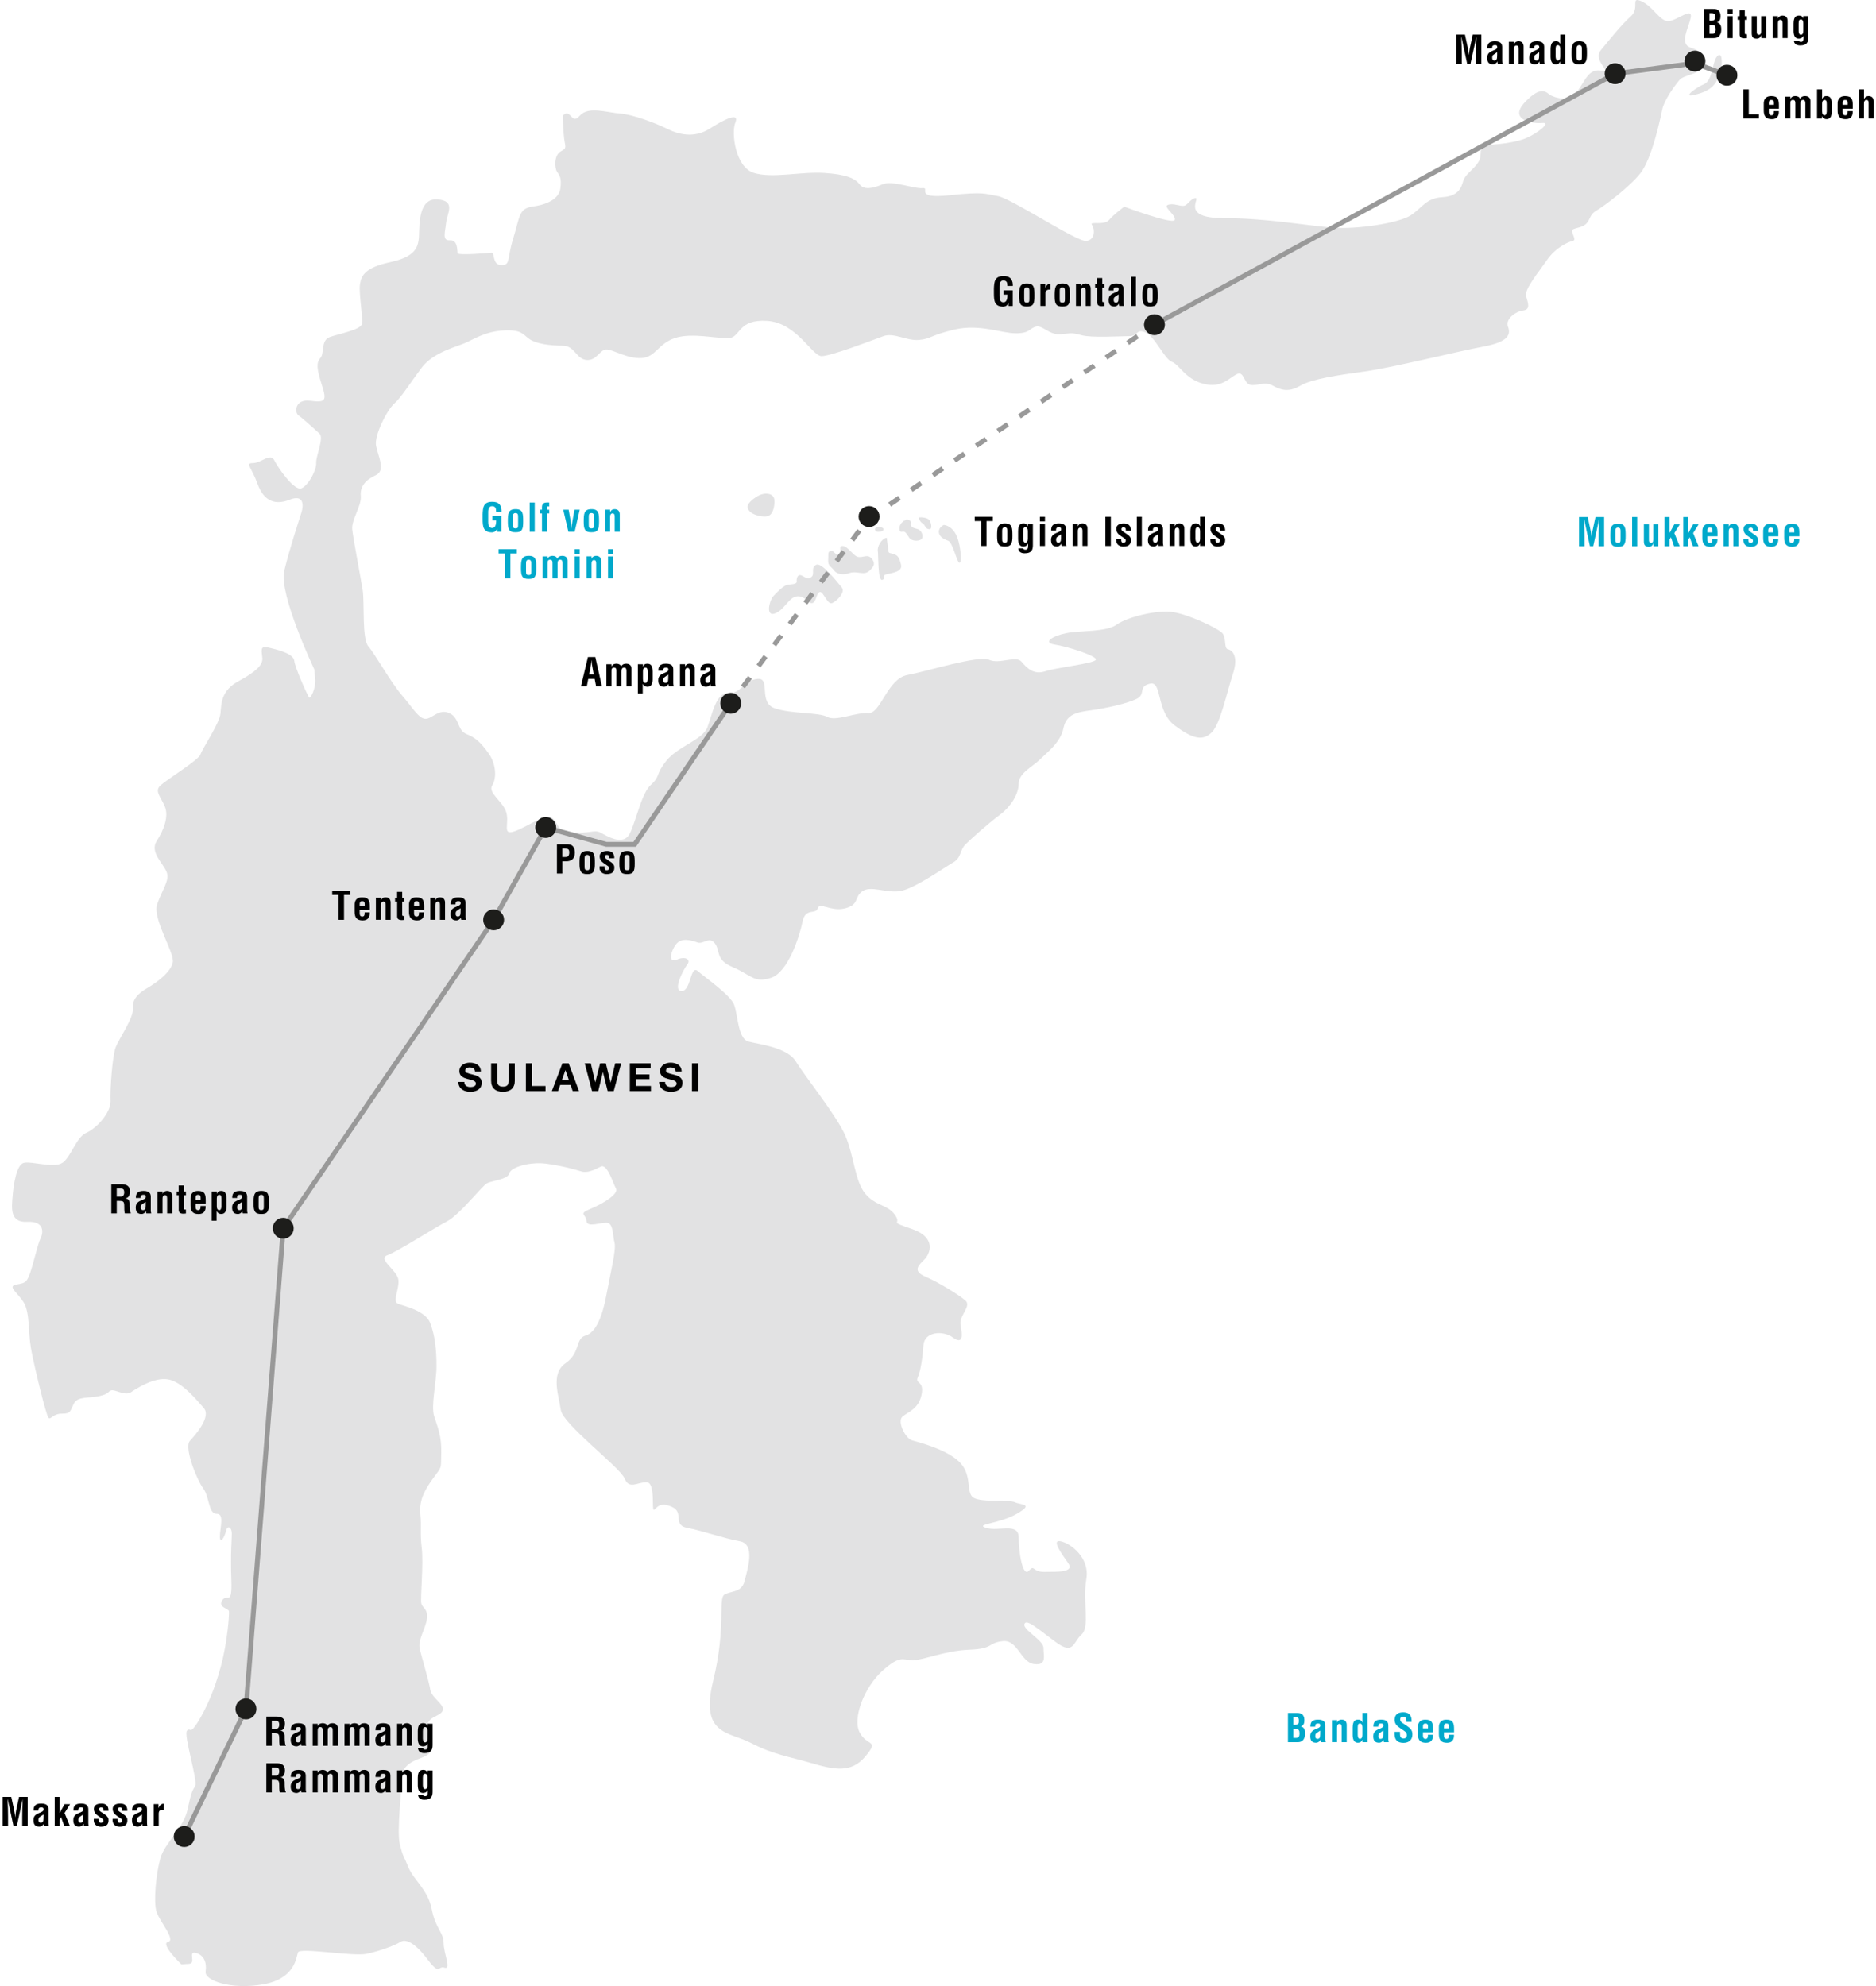 <svg xmlns="http://www.w3.org/2000/svg" version="1.1" viewBox="0 0 771.55 816.98">
  <defs>
    <style>
      .cls-1 {
        stroke-dasharray: 0 0 4.89 5.87;
      }

      .cls-1, .cls-2, .cls-3 {
        fill: none;
        stroke: #999;
        stroke-miterlimit: 10;
        stroke-width: 2px;
      }

      .cls-4 {
        fill: #e2e2e3;
      }

      .cls-4, .cls-5, .cls-6, .cls-7 {
        stroke-width: 0px;
      }

      .cls-5 {
        fill: #00a9cb;
      }

      .cls-6 {
        fill: #1d1d1b;
      }

      .cls-7 {
        fill: #000;
      }

      .cls-3 {
        stroke-dasharray: 0 0 0 0 4.89 5.87 4.89 5.87;
      }

      .cls-8 {
        display: none;
      }
    </style>
  </defs>
  <g>
    <path class="cls-4" d="M231.36,47.64c3.52-3.52,3.52,4.11,7.05,0s11.16-1.33,16.45-.96,14.68,3.9,19.38,6.24,11.16,4.11,17.62,0,12.33-6.8,10.57-2.52c-1.76,4.28,0,18.38,7.64,20.73s19.38-.59,28.78,0,12.92,2.35,14.68,4.7,5.29,1.76,9.4,0,12.92,1.92,16.45,1.55-3.92,4.52,10.96,2.95,14.49-.55,19.97.31,32.5,18.88,36.41,18.48,3.52-5.09,2.35-6.66,5.09.39,7.05-1.96,6.26-5.48,6.26-5.48c0,0,19.97,7.44,20.75,5.48.78-1.96-5.09-5.48-2.74-6.26s5.09.78,6.66.39,2.74-3.13,4.7-3.13-6.26,8.22,11.36,8.22,34.85,3.13,45.03,3.92,27.41-1.96,32.11-5.09c4.7-3.13,6.26-7.05,12.92-7.44s7.83-3.92,8.61-6.66c.78-2.74,4.31-4.7,6.26-7.83s-.39-7.05,3.13-7.05,11.75-.78,16.45-2.74c4.7-1.96,10.57-6.66,6.66-6.26s-14.1-1.17-7.05-8.61c7.05-7.44,9.01-3.52,10.57-2.74s7.44,3.2,10.96-1.73c3.52-4.93,4.7-9.24,9.79-8.45s-3.92-3.92,0-8.61c3.92-4.7,8.22-10.18,12.14-13.7s-.39-8.22,4.31-6.26c4.7,1.96,7.83,8.61,11.36,8.22s9.79-5.87,9.01-1.57c-.78,4.31-4.96,10.96.07,12.53,5.02,1.57,6.98,3.92,5.41,7.44s-8.22,3.52-10.18,5.87-6.26,8.22-7.05,12.14c-.78,3.92-4.31,20.36-9.01,26.23s-15.27,13.7-18.01,15.27c-2.74,1.57-2.35,3.13-3.92,5.09-1.57,1.96-4.7,1.96-5.87,2.74s1.96,4.32,0,4.7-7.05,2.73-10.57,7.82-9.4,12.14-8.61,14.88c.78,2.74,1.96,5.48-1.17,5.87s-7.44,3.52-6.26,6.66c1.17,3.13.39,6.26-10.18,8.22s-37.2,8.61-48.55,10.18c-11.36,1.57-21.93,3.13-26.63,5.87-4.7,2.74-7.83,1.96-11.36,0s-6.66.39-9.4-.39-2.35-5.87-5.48-4.31-6.26,5.87-13.7,3.92c-7.44-1.96-9.79-7.83-12.92-9.01-3.13-1.17-7.05-10.57-10.96-12.14s-2.74,1.57-6.66,1.57-15.27.78-19.58-.39-3.92-.78-8.61-.39-7.44-3.92-10.18-3.13-2.35,2.74-8.22,2.74-14.88-3.92-25.06-1.57c-10.18,2.35-9.79,3.92-14.88,4.31s-10.18-3.13-14.49-1.57c-4.31,1.57-21.54,8.22-25.45,8.22s-10.18-13.7-22.32-14.49-10.96,6.66-15.66,7.05-15.27-2.35-22.32,0c-7.05,2.35-7.83,7.83-13.7,8.22s-11.75-3.52-14.49-3.52-3.92,4.7-8.22,4.31-4.7-5.87-9.79-5.87-10.96-.78-13.7-2.74-3.13-3.92-10.57-3.52-12.14,3.52-15.66,5.09-13.31,3.92-18.01,10.18-8.61,12.53-11.36,14.88-8.22,12.92-7.44,17.23c.78,4.31,4.16,10.18-.08,12.14-4.23,1.96-6.58,4.7-6.19,8.61.39,3.92-3.92,9.79-3.52,13.7s3.52,19.97,4.31,25.06-.39,19.97,2.35,23.1c2.74,3.13,9.01,14.49,13.7,19.97s7.05,9.79,9.79,9.79,5.48-4.31,9.79-2.35,3.13,7.05,7.05,8.61,5.87,3.52,9.01,7.83c3.13,4.31,3.52,10.18,1.57,13.31-1.96,3.13,4.7,6.66,5.87,11.36,1.17,4.7-1.96,9.4,3.52,7.44s12.92-7.83,15.66-5.09c2.74,2.74,1.17,4.83,7.83,5.55s9.01-1.11,11.36,0c2.35,1.11,9.79,6.28,12.53.17,2.74-6.11,4.7-16.29,8.61-19.81,3.92-3.52,1.57-3.92,6.26-9.79,4.7-5.87,14.88-8.61,16.84-13.7,1.96-5.09,3.52-14.49,8.61-14.1s6.66-5.48,12.14-5.87,0,9.79,7.05,12.14c7.05,2.35,18.01,1.57,21.54,3.52s11.75-1.96,16.84-1.57,7.83-14.1,16.05-15.66,29.37-8.22,33.67-6.26,10.96-1.96,13.31.78,5.09,5.48,9.79,3.92c4.7-1.57,19.97-3.13,20.75-4.7.78-1.57-11.75-5.48-16.84-6.26s-1.17-3.52,4.7-4.7,16.45-.39,20.75-3.52,16.84-6.26,23.49-5.09,17.23,6.26,19.58,8.22.78,6.66,2.74,7.05,4.31,3.13,1.96,10.18-5.09,20.36-8.61,23.89c-3.52,3.52-7.44,3.13-15.27-2.74-7.83-5.87-5.09-18.4-10.18-17.23-5.09,1.17-1.57,4.31-5.48,6.26s-12.92,3.92-18.79,4.7-10.18,1.57-11.36,7.44c-1.17,5.87-7.05,10.18-9.79,12.92-2.74,2.74-8.61,5.48-8.61,9.79s-3.13,9.4-7.83,12.92-11.75,9.79-14.1,12.14-1.57,5.48-5.09,7.44-16.05,10.96-21.93,11.75-11.75-2.35-15.27,0-1.17,5.48-7.05,7.05c-5.87,1.57-10.57-2.74-11.36,0-.78,2.74-5.09-.39-6.26,5.48-1.17,5.87-5.87,20.75-12.92,23.1s-8.22-1.17-15.66-4.31c-7.44-3.13-5.09-6.66-7.44-9.79s-4.7.39-7.05-.39-6.66-2.35-9.01.78c-2.35,3.13-3.13,7.83.39,6.26s5.87,0,4.31,1.96c-1.57,1.96-6.26,10.96-2.35,10.96s3.52-10.96,6.66-8.22,13.31,9.79,14.88,13.7,1.57,14.1,5.87,15.27,16.05,2.35,19.58,8.22c3.52,5.87,16.84,22.32,20.36,30.54,3.52,8.22,3.92,18.79,8.22,23.89s9.01,4.31,12.14,8.61c3.13,4.31-3.13,2.35,7.05,5.87s7.44,10.18,5.09,12.53c-2.35,2.35-5.09,4.7.39,7.05,5.48,2.35,13.7,7.44,16.45,9.79,2.74,2.35-2.74,6.26-1.96,10.18.78,3.92,1.17,8.22-3.13,5.09s-11.75-2.35-12.14,3.13c-.39,5.48-1.17,10.57-2.35,13.31-1.17,2.74,2.74,1.17,1.57,7.05s-5.48,7.05-7.83,9.01,1.17,9.01,3.92,9.79,13.7,3.52,19.19,8.61c5.48,5.09,3.13,11.75,5.48,14.49s15.27,1.17,17.62,2.35,8.22.52.78,4.76c-7.44,4.24-17.62,4.24-12.53,5.81,5.09,1.57,13.31-2.35,13.31,3.92s1.68,16.45,4.17,13.7c2.49-2.74,1.32.53,6.41.46s12.53.32,9.79-3.59c-2.74-3.92-7.05-9.79-3.13-9.01s12.14,6.66,10.57,15.66c-1.57,9.01,1.57,19.58-1.96,22.71-3.52,3.13-3.13,8.61-10.57,3.13-7.44-5.48-12.14-9.79-12.92-7.44-.78,2.35,7.83,6.63,7.83,9.77s1.57,7.45-3.92,6.67-6.66-10.18-12.92-9.4-3.52,3.13-13.7,3.52-18.79,4.31-23.1,4.31-5.09-2.35-12.53,4.31c-7.44,6.66-12.53,19.58-9.4,25.45,3.13,5.87,8.22,2.74,2.35,9.79-5.87,7.05-12.92,5.48-22.32,2.74-9.4-2.74-15.66-3.52-24.67-8.22s-21.14-3.13-15.66-25.45c5.48-22.32,1.96-34.07,4.7-35.63,2.74-1.57,7.05-.78,8.22-5.48,1.17-4.7,4.7-15.27-1.96-16.45s-15.27-4.31-21.54-5.48c-6.26-1.17-1.17-6.26-6.26-8.61-5.09-2.35-6.26.39-7.44,1.17s.78-11.36-3.13-11.36-7.05,3.13-9.01-1.57c-1.96-4.7-25.45-22.32-26.23-28.19-.78-5.87-4.31-14.88,1.96-19.19,6.26-4.31,3.92-10.18,8.22-11.36,4.31-1.17,7.05-8.22,8.61-16.84,1.57-8.61,4.11-18.6,3.33-21.34-.78-2.74-.39-8.03-3.13-8.22s-8.22,2.15-8.42-.78-3.72-2.74,1.96-5.09,11.36-6.26,10.18-8.22c-1.17-1.96-3.52-10.38-6.26-9.01s-5.48,2.74-8.03,1.96-7.24-2.15-14.1-3.13-14.88,1.37-15.47,3.92-7.05,2.94-9.2,4.11-11.16,12.92-16.45,15.66c-5.29,2.74-20.17,12.33-24.47,13.9s4.11,6.26,4.5,10.18-2.55,8.81-.2,9.79,11.36,2.74,13.31,8.03c1.96,5.29,2.55,10.77,2.55,17.62s-2.35,16.25-.98,20.56c1.37,4.31,3.13,8.22,2.94,15.07s.39,5.48-2.94,9.98c-3.33,4.5-6.26,9.13-5.68,15.14.59,6.01-.2,7.57.59,14.03.78,6.46-.59,20.56-.2,22.71s2.74,2.15,2.35,6.26-3.92,8.81-2.94,12.73c.98,3.92,3.72,13.12,4.31,16.64.59,3.52,6.07,6.07,5.09,8.61-.98,2.55-6.26,2.15-6.46,6.85s2.15,7.64,1.76,9.4-2.94,2.74-5.48,3.72-6.07,2.94-6.26,6.07-2.55,23.49-1.17,28.98,1.37,4.11,3.52,9.4,8.03,9.2,9.59,17.23c1.57,8.03,4.89,9.59,4.89,13.9s3.33,11.16.39,10.18c-2.94-.98-1.57,3.72-7.24-3.72-5.68-7.44-9.2-8.03-10.96-6.85s-8.22,3.72-13.9,4.89c-5.68,1.17-27.41-2.74-28.19-.59s-1.17,10.77-14.29,13.12c-13.12,2.35-24.28-1.57-23.69-5.29s-.78-6.85-4.11-7.64.39,4.31-2.74,4.5l-3.13.2s-8.81-8.42-5.48-9.2-3.33-8.22-4.7-12.33c-1.37-4.11-.2-15.86,1.57-22.12,1.76-6.26,9.59-12.53,11.16-19.97,1.57-7.44,1.96-7.64,3.13-9.79,1.17-2.15-4.89-21.14-3.33-22.71,1.57-1.57.98,1.96,4.31-3.33,3.33-5.29,6.85-12.92,9.59-23.1,2.74-10.18,3.52-21.54,3.33-22.71s-4.7-1.57-2.74-4.5c1.96-2.94,4.11,2.74,3.72-8.42-.39-11.16.2-16.45.2-18.99s-1.76-3.72-2.35-1.17c-.59,2.55-2.55,5.87-2.55,2.35s1.96-9.47-1.37-9.33-2.94-7.11-5.48-10.44-8.03-16.84-5.48-19.58,8.81-9.98,5.68-13.51-9.01-10.77-14.68-11.75-12.92,3.72-15.27,5.29-6.46-1.17-8.03-.78-.59,1.37-4.89,2.35-9.01,0-10.57,3.13c-1.57,3.13-1.17,4.11-4.89,4.11s-4.5,2.55-5.48,1.76-6.07-21.93-7.24-28.58c-1.17-6.66-.39-15.07-3.13-19.19-2.74-4.11-6.46-6.26-3.13-7.05s4.31-.2,5.87-4.7,3.13-11.94,4.31-14.29,1.76-7.24-5.48-6.85-6.35-5.87-6.01-10.38,1.51-13.12,4.64-13.9,12.33,2.35,15.86,0c3.52-2.35,5.68-10.57,9.79-12.33s10.18-8.22,9.98-13.12.78-18.6,2.15-22.12c1.37-3.52,7.44-12.14,7.05-15.86s2.15-6.26,5.87-8.42,9.98-6.66,10.57-10.77c.59-4.11-8.42-17.82-6.46-23.69,1.96-5.87,5.29-9.79,3.92-13.31-1.37-3.52-7.05-8.22-4.11-12.73,2.94-4.5,5.09-10.18,3.33-14.29s-4.31-6.26-1.76-8.61,15.86-10.57,16.45-12.73,7.83-12.73,8.22-16.84.2-9.4,7.44-13.31c7.24-3.92,9.98-6.66,9.79-9.4s-1.17-5.29,2.15-4.5,10.57,2.35,10.96,5.48,5.48,14.29,6.07,15.07,2.94-3.72,2.55-7.64l-.39-3.92s-14.68-30.93-12.33-40.53,6.07-20.75,7.05-23.89c.98-3.13.98-7.64-4.89-5.29-5.87,2.35-10.57.59-13.12-6.46-2.55-7.05-5.29-8.61-1.96-8.61s7.24-4.31,8.81-1.17c1.57,3.13,8.22,12.73,11.16,11.55,2.94-1.17,6.26-7.64,6.07-10.38-.2-2.74,3.33-10.38,1.37-12.14s-6.85-6.26-8.61-7.44-1.57-6.85,4.7-6.07,7.05.2,4.89-6.46-2.35-9.2-.59-11.16c1.76-1.96,0-7.24,3.92-8.61,3.92-1.37,12.53-2.94,13.12-5.29.59-2.35-1.37-12.73-.78-16.45s2.35-6.85,12.33-9.01,11.75-5.68,11.94-10.96,0-15.47,7.64-14.88,3.92,5.68,3.52,9.59-1.76,7.44,1.57,7.24,2.94,4.31,3.13,5.29,12.33,0,13.9-.2.2,5.09,4.11,5.09,2.15-2.15,4.89-10.96c2.74-8.81,2.15-12.33,8.03-13.12s10.77-3.13,11.36-7.44c.59-4.31-.39-5.48-1.37-6.85-.98-1.37-1.37-6.85,1.57-8.42,2.94-1.57,1.57-1.57,1.17-7.05s-.39-7.64-.39-7.64Z"/>
    <path class="cls-4" d="M704.9,26c-.69,2.71-1.5,7.6-4.05,8.6-2.55,1-9.16,5.55-4.46,4.52s8.08-2.55,9.98-6.49,1.91-6.58,1.62-8.78c-.29-2.2-2.17-1.45-3.08,2.15Z"/>
    <path class="cls-4" d="M317.99,245.28c-1.55,1.73-3.23,8.52.73,7.05,3.96-1.47,5.73-6.75,9.1-7.05s4.7,3.23,6.31,2.79,1.62-4.26,3.08-4.55,3.08,5.51,5.14,4.51c2.06-.99,5.43-4.51,3.82-6.42-1.62-1.91-8.22-10.57-10.57-9.25-2.35,1.32-.29,3.67-1.91,4.99-1.62,1.32-2.94-.29-4.26-.73s-1.91,1.17-1.76,2.5c.15,1.32-2.5,1.17-3.96,1.47s-4.41,3.23-5.73,4.7Z"/>
    <path class="cls-4" d="M340.67,227.78c0-1.06,1.27-1.62,2.04-.89s1.38,1.46,2.3,1.21c1.62-.44-.62-3.67,1.6-3.52s4.49,4.41,6.51,4.55,3.34-.88,4.67,0,2.2,2.79,1.17,4.11c-1.03,1.32-2.06,2.5-3.82,2.5s-3.96-.73-5.87,0-4.85.73-6.17-1.03-2.64-1.89-2.5-4.32c.06-.94.07-1.85.06-2.61Z"/>
    <path class="cls-4" d="M364.69,221.2c-2.06.29-3.96,3.52-3.67,5.43.29,1.91-.03,12.48,1.82,11.89s-.65-1.72,1.85-2.33,6.61-1.03,5.87-3.98c-.73-2.95-1.32-3.83-3.38-4.42s-1.62.14-2.06-3.24l-.44-3.37Z"/>
    <path class="cls-4" d="M360.99,216.65c-1.59.29-1.35,2.06,0,2.06s2.38-.15,2.38-1.03-2.38-1.03-2.38-1.03Z"/>
    <path class="cls-4" d="M372.76,213.71c-1.76,1.17-.15-.29-1.76,1.17-1.62,1.47-1.32,4.26,0,3.82s1.91,1.03,2.94,2.5,3.67,1.47,4.85.73.59-3.67-1.32-4.26-3.14-.73-2.82-2.35c.32-1.62-1.88-1.62-1.88-1.62Z"/>
    <path class="cls-4" d="M377.9,212.83c1.32-.15,3.23.15,4.11.88s1.76,4.26,0,3.96-1.29-1.63-2.63-2.43-1.49-2.41-1.49-2.41Z"/>
    <path class="cls-4" d="M388.18,215.92c2.06.29,4.26,1.76,5.58,5.29s1.91,10.13.88,10.28-2.79-8.43-4.7-9.06-3.82-1.8-3.82-3.71,2.06-2.79,2.06-2.79Z"/>
    <path class="cls-4" d="M310.95,204.46c-3.82,2.5-4.11,4.26-2.64,5.87s6.11,2.79,7.97,1.76,2.45-4.55,2.16-6.75-3.67-3.38-7.49-.88Z"/>
  </g>
  <g>
    <polyline class="cls-2" points="75.76 755.44 101.15 702.95 116.49 505.23 203.02 378.37 224.44 340.37 249.37 347.31 261.03 347.31 300.52 289.29"/>
    <g>
      <line class="cls-2" x1="300.52" y1="289.29" x2="302.01" y2="287.28"/>
      <line class="cls-1" x1="305.52" y1="282.57" x2="310.19" y2="276.3"/>
      <polyline class="cls-3" points="311.94 273.94 356.79 213.71 470.3 136.62"/>
      <line class="cls-2" x1="472.73" y1="134.97" x2="474.8" y2="133.56"/>
    </g>
    <polyline class="cls-2" points="710.25 30.95 697.07 26 664.26 30.3 474.8 133.56"/>
  </g>
  <g>
    <circle class="cls-6" cx="474.8" cy="133.56" r="4.3"/>
    <circle class="cls-6" cx="357.42" cy="212.48" r="4.3"/>
    <circle class="cls-6" cx="664.26" cy="30.3" r="4.3"/>
    <circle class="cls-6" cx="697.07" cy="25.14" r="4.3"/>
    <circle class="cls-6" cx="710.25" cy="30.95" r="4.3"/>
    <circle class="cls-6" cx="224.44" cy="340.37" r="4.3"/>
    <circle class="cls-6" cx="203.02" cy="378.37" r="4.3"/>
    <circle class="cls-6" cx="116.49" cy="505.23" r="4.3"/>
    <circle class="cls-6" cx="75.76" cy="755.44" r="4.3"/>
    <circle class="cls-6" cx="101.15" cy="702.95" r="4.3"/>
    <circle class="cls-6" cx="300.52" cy="289.29" r="4.3"/>
    <g>
      <path class="cls-7" d="M48.02,493.96v5.17h-2.24v-12h4.24c1.94,0,3.41.67,3.41,2.88,0,1.31-.34,2.69-1.84,2.9v.03c1.33.18,1.73,1.02,1.73,2.18,0,.5-.06,3.44.48,3.79v.22h-2.46c-.27-.77-.22-2.24-.24-3.04-.02-.74,0-1.75-.77-1.97-.61-.18-1.26-.16-1.9-.16h-.4ZM48.02,492.2h1.76c.74-.05,1.31-.53,1.31-1.73,0-1.34-.56-1.57-1.41-1.58h-1.67v3.31Z"/>
      <path class="cls-7" d="M60.22,499.13c-.14-.29-.16-.61-.13-.93h-.03c-.24.37-.51.67-.83.86-.3.19-.64.3-.99.3-1.68,0-2.42-.85-2.42-2.71,0-2.07,1.46-2.56,3.09-3.23.88-.37,1.2-.77,1.02-1.5-.1-.4-.42-.46-.98-.46-.94,0-1.1.5-1.09,1.31h-1.98c-.02-1.71.54-2.91,3.15-2.91,2.83,0,3.01,1.49,2.98,2.67v5.33c0,.43.06.85.18,1.26h-1.97ZM59.93,494.37c-.51.35-1.14.7-1.68,1.15-.3.26-.35.7-.35,1.09,0,.69.21,1.15.98,1.15,1.23,0,1.01-1.55,1.06-2.42v-.98Z"/>
      <path class="cls-7" d="M66.84,491.03h.03c.46-1.04,1.39-1.17,1.87-1.17,1.18,0,2.14.69,2.08,2.3v6.96h-2.08v-6.02c0-.88-.1-1.46-.88-1.49s-1.06.7-1.02,1.66v5.84h-2.08v-9.03h2.08v.93Z"/>
      <path class="cls-7" d="M76.46,499.16c-1.23.14-2.96.26-2.96-1.42v-6.11h-.85v-1.52h.83v-2.48h2.1v2.48h.88v1.52h-.88v5.6c.05.38.62.34.88.3v1.63Z"/>
      <path class="cls-7" d="M78.36,493.21c-.1-2.13.99-3.34,3.04-3.34,2.9,0,3.2,1.5,3.2,3.97v1.22h-4.16v1.31c.02,1.18.46,1.41,1.09,1.41.77,0,.99-.56.96-1.7h2.08c.08,2.02-.75,3.3-2.88,3.3-2.4,0-3.38-1.14-3.33-3.79v-2.37ZM82.52,493.45v-.78c-.02-.91-.26-1.2-1.09-1.2-1.04,0-.99.8-.99,1.62v.37h2.08Z"/>
      <path class="cls-7" d="M89.16,491.04h.03c.38-.88.94-1.2,1.81-1.18,1.34.03,2.11.75,2.16,3.23v3.26c-.05,1.44-.4,3.01-2.16,3.01-.82-.05-1.39-.26-1.9-1.17h-.03v3.95h-1.99v-12.05h2.08v.94ZM89.16,496.17c0,1.04.34,1.6,1.01,1.6s.86-.69.91-1.55v-3.01c-.06-.9.03-1.74-.94-1.74s-1.01,1.28-.98,2v2.71Z"/>
      <path class="cls-7" d="M99.86,499.13c-.14-.29-.16-.61-.13-.93h-.03c-.24.37-.51.67-.83.86-.3.19-.64.3-.99.3-1.68,0-2.42-.85-2.42-2.71,0-2.07,1.46-2.56,3.09-3.23.88-.37,1.2-.77,1.02-1.5-.1-.4-.42-.46-.98-.46-.94,0-1.1.5-1.09,1.31h-1.99c-.02-1.71.54-2.91,3.15-2.91,2.83,0,3.01,1.49,2.98,2.67v5.33c0,.43.06.85.18,1.26h-1.97ZM99.58,494.37c-.51.35-1.14.7-1.68,1.15-.3.26-.35.7-.35,1.09,0,.69.21,1.15.98,1.15,1.23,0,1.01-1.55,1.06-2.42v-.98Z"/>
      <path class="cls-7" d="M104.28,494.93c.02-3.09.05-5.07,3.19-5.07s3.11,1.98,3.12,5.07c.02,3.14-.43,4.48-3.12,4.43-2.74.05-3.2-1.3-3.19-4.43ZM106.36,496.18c0,1.1.1,1.58,1.1,1.58s1.04-.48,1.04-1.58v-3.01c0-.85,0-1.71-1.04-1.71-1.1,0-1.1.86-1.1,1.71v3.01Z"/>
    </g>
    <g>
      <path class="cls-7" d="M136.62,366.36h7.47v1.76h-2.61v10.24h-2.24v-10.24h-2.62v-1.76Z"/>
      <path class="cls-7" d="M145.84,372.44c-.1-2.13.99-3.34,3.04-3.34,2.9,0,3.2,1.5,3.2,3.97v1.22h-4.16v1.31c.02,1.18.46,1.41,1.09,1.41.77,0,.99-.56.96-1.7h2.08c.08,2.02-.75,3.3-2.88,3.3-2.4,0-3.38-1.14-3.33-3.79v-2.37ZM150,372.68v-.78c-.02-.91-.26-1.2-1.09-1.2-1.04,0-.99.8-.99,1.62v.37h2.08Z"/>
      <path class="cls-7" d="M156.68,370.27h.03c.46-1.04,1.39-1.17,1.87-1.17,1.18,0,2.15.69,2.08,2.3v6.96h-2.08v-6.02c0-.88-.1-1.46-.88-1.49-.79-.03-1.06.7-1.03,1.66v5.84h-2.08v-9.03h2.08v.93Z"/>
      <path class="cls-7" d="M166.3,378.4c-1.23.14-2.96.26-2.96-1.42v-6.11h-.85v-1.52h.83v-2.48h2.1v2.48h.88v1.52h-.88v5.6c.05.38.62.34.88.3v1.63Z"/>
      <path class="cls-7" d="M168.2,372.44c-.1-2.13.99-3.34,3.04-3.34,2.9,0,3.2,1.5,3.2,3.97v1.22h-4.16v1.31c.02,1.18.46,1.41,1.09,1.41.77,0,.99-.56.96-1.7h2.08c.08,2.02-.75,3.3-2.88,3.3-2.4,0-3.38-1.14-3.33-3.79v-2.37ZM172.37,372.68v-.78c-.02-.91-.26-1.2-1.09-1.2-1.04,0-.99.8-.99,1.62v.37h2.08Z"/>
      <path class="cls-7" d="M179.05,370.27h.03c.46-1.04,1.39-1.17,1.87-1.17,1.18,0,2.14.69,2.08,2.3v6.96h-2.08v-6.02c0-.88-.1-1.46-.88-1.49-.78-.03-1.06.7-1.02,1.66v5.84h-2.08v-9.03h2.08v.93Z"/>
      <path class="cls-7" d="M189.71,378.37c-.14-.29-.16-.61-.13-.93h-.03c-.24.37-.51.67-.83.86-.3.19-.64.3-.99.3-1.68,0-2.42-.85-2.42-2.71,0-2.07,1.46-2.56,3.09-3.23.88-.37,1.2-.77,1.03-1.5-.1-.4-.42-.46-.98-.46-.95,0-1.11.5-1.09,1.31h-1.99c-.02-1.71.54-2.91,3.15-2.91,2.83,0,3.01,1.49,2.98,2.67v5.33c0,.43.06.85.18,1.26h-1.97ZM189.42,373.61c-.51.35-1.14.7-1.68,1.15-.3.26-.35.7-.35,1.09,0,.69.21,1.15.98,1.15,1.23,0,1.01-1.55,1.06-2.42v-.98Z"/>
    </g>
    <g>
      <path class="cls-7" d="M229.05,359.31v-12.01h4.58c2.14,0,2.8,1.73,2.8,3.41,0,1.02-.27,2.18-1.12,2.85-.7.56-1.65.74-2.51.72h-1.5v5.03h-2.24ZM231.29,352.52h1.2c.98,0,1.63-.42,1.63-1.87,0-1.38-.54-1.58-1.81-1.58h-1.02v3.46Z"/>
      <path class="cls-7" d="M238.34,355.11c.02-3.09.05-5.07,3.19-5.07s3.11,1.98,3.12,5.07c.02,3.14-.43,4.48-3.12,4.43-2.74.05-3.2-1.3-3.19-4.43ZM240.42,356.36c0,1.1.1,1.58,1.1,1.58s1.04-.48,1.04-1.58v-3.01c0-.85,0-1.71-1.04-1.71-1.1,0-1.1.87-1.1,1.71v3.01Z"/>
      <path class="cls-7" d="M248.68,356.33c-.16,1.67.48,1.62.96,1.62.59,0,1.01-.43.86-1.01-.03-.51-.62-.8-1.02-1.07l-1.14-.79c-1.04-.72-1.71-1.55-1.71-2.85,0-1.39,1.1-2.19,3.11-2.19s2.95,1.06,2.9,2.99h-2.08c.05-1.01-.24-1.39-.96-1.39-.5,0-.88.22-.88.74s.38.77.78,1.04l1.7,1.15c.53.3,1.36,1.17,1.42,1.78.18,1.57-.21,3.2-3.09,3.2-1.1,0-3.17-.46-2.93-3.22h2.08Z"/>
      <path class="cls-7" d="M254.73,355.11c.02-3.09.05-5.07,3.19-5.07s3.11,1.98,3.12,5.07c.02,3.14-.43,4.48-3.12,4.43-2.74.05-3.2-1.3-3.19-4.43ZM256.81,356.36c0,1.1.1,1.58,1.1,1.58s1.04-.48,1.04-1.58v-3.01c0-.85,0-1.71-1.04-1.71-1.1,0-1.1.87-1.1,1.71v3.01Z"/>
    </g>
    <g>
      <path class="cls-7" d="M238.93,282.27l2.87-12h3.03l2.72,12h-2.4l-.59-3.04h-2.62l-.59,3.04h-2.4ZM242.27,277.47h1.92l-.61-3.41c-.11-.56-.16-1.1-.22-1.67-.02-.27-.05-.54-.08-.8h-.03c-.03.26-.06.53-.08.8-.06.56-.11,1.1-.22,1.67l-.67,3.41Z"/>
      <path class="cls-7" d="M251.46,274.17h.03c.46-.99,1.31-1.14,1.99-1.17.77-.02,1.79.32,1.92,1.17h.03c.4-.78,1.06-1.17,2.08-1.17,1.54,0,2.21.96,2.21,1.92v7.35h-2.08v-6.1c0-.82-.08-1.62-.99-1.57-.9.05-1.06.67-1.06,1.73v5.94h-2.08v-6.21c0-.8-.06-1.47-1.02-1.46-.98.02-1.02.74-1.02,1.73v5.94h-2.08v-9.03h2.08v.93Z"/>
      <path class="cls-7" d="M264.42,274.19h.03c.38-.88.94-1.2,1.81-1.18,1.34.03,2.11.75,2.16,3.23v3.26c-.05,1.44-.4,3.01-2.16,3.01-.82-.05-1.39-.26-1.9-1.17h-.03v3.95h-1.99v-12.05h2.08v.94ZM264.42,279.31c0,1.04.34,1.6,1.01,1.6s.86-.69.91-1.55v-3.01c-.06-.9.03-1.74-.94-1.74s-1.01,1.28-.98,2v2.71Z"/>
      <path class="cls-7" d="M275.12,282.27c-.14-.29-.16-.61-.13-.93h-.03c-.24.37-.51.67-.83.86-.3.19-.64.3-.99.3-1.68,0-2.42-.85-2.42-2.71,0-2.07,1.46-2.56,3.09-3.23.88-.37,1.2-.77,1.02-1.5-.1-.4-.42-.46-.98-.46-.94,0-1.1.5-1.09,1.31h-1.99c-.02-1.71.54-2.91,3.15-2.91,2.83,0,3.01,1.49,2.98,2.67v5.33c0,.43.06.85.18,1.26h-1.97ZM274.83,277.52c-.51.35-1.14.7-1.68,1.15-.3.26-.35.7-.35,1.09,0,.69.21,1.15.98,1.15,1.23,0,1.01-1.55,1.06-2.42v-.98Z"/>
      <path class="cls-7" d="M281.74,274.17h.03c.46-1.04,1.39-1.17,1.87-1.17,1.18,0,2.15.69,2.08,2.3v6.96h-2.08v-6.02c0-.88-.1-1.46-.88-1.49s-1.06.7-1.02,1.66v5.84h-2.08v-9.03h2.08v.93Z"/>
      <path class="cls-7" d="M292.4,282.27c-.14-.29-.16-.61-.13-.93h-.03c-.24.37-.51.67-.83.86-.3.19-.64.3-.99.3-1.68,0-2.42-.85-2.42-2.71,0-2.07,1.46-2.56,3.09-3.23.88-.37,1.2-.77,1.02-1.5-.1-.4-.42-.46-.98-.46-.94,0-1.1.5-1.09,1.31h-1.98c-.02-1.71.54-2.91,3.15-2.91,2.83,0,3.01,1.49,2.98,2.67v5.33c0,.43.06.85.18,1.26h-1.97ZM292.11,277.52c-.51.35-1.14.7-1.68,1.15-.3.26-.35.7-.35,1.09,0,.69.21,1.15.98,1.15,1.23,0,1.01-1.55,1.06-2.42v-.98Z"/>
    </g>
    <g>
      <path class="cls-7" d="M400.86,212.57h7.48v1.76h-2.61v10.24h-2.24v-10.24h-2.62v-1.76Z"/>
      <path class="cls-7" d="M410.08,220.38c.02-3.09.05-5.07,3.19-5.07s3.1,1.98,3.12,5.07c.02,3.14-.43,4.48-3.12,4.43-2.74.05-3.2-1.3-3.19-4.43ZM412.16,221.63c0,1.1.1,1.58,1.1,1.58s1.04-.48,1.04-1.58v-3.01c0-.85,0-1.71-1.04-1.71-1.1,0-1.1.86-1.1,1.71v3.01Z"/>
      <path class="cls-7" d="M420.89,225.58c0,.19.1.32.24.4.16.1.38.13.64.13.88,0,1.04-.7,1.04-1.41v-1.04l-.03-.03c-.42.86-1.01,1.14-1.9,1.18-1.76,0-2.11-1.58-2.16-3.03v-3.27c.05-2.48.82-3.18,2.16-3.22.94-.02,1.52.35,1.81,1.17h.03v-.93h2.08v8.75c0,1.84-.51,3.31-3.36,3.31-1.38,0-2.51-.51-2.62-2.03h2.08ZM421.74,216.91c-.98,0-.88.85-.94,1.74v3.01c.05.86.27,1.55.91,1.55s1.01-.56,1.01-1.6v-2.71c.03-.72,0-2-.98-2Z"/>
      <path class="cls-7" d="M427.69,214.46v-1.89h2.08v1.89h-2.08ZM427.69,224.57v-9.03h2.08v9.03h-2.08Z"/>
      <path class="cls-7" d="M436.67,224.57c-.14-.29-.16-.61-.13-.93h-.03c-.24.37-.51.67-.83.86-.3.19-.64.3-.99.3-1.68,0-2.42-.85-2.42-2.71,0-2.07,1.46-2.56,3.09-3.23.88-.37,1.2-.77,1.02-1.5-.1-.4-.42-.46-.98-.46-.94,0-1.1.5-1.09,1.31h-1.98c-.02-1.71.54-2.91,3.15-2.91,2.83,0,3.01,1.49,2.98,2.67v5.33c0,.43.06.85.18,1.26h-1.97ZM436.38,219.82c-.51.35-1.14.7-1.68,1.15-.3.26-.35.7-.35,1.09,0,.69.21,1.15.98,1.15,1.23,0,1.01-1.55,1.06-2.42v-.98Z"/>
      <path class="cls-7" d="M443.29,216.47h.03c.46-1.04,1.39-1.17,1.87-1.17,1.18,0,2.15.69,2.08,2.3v6.96h-2.08v-6.02c0-.88-.1-1.46-.88-1.49s-1.06.7-1.02,1.66v5.84h-2.08v-9.03h2.08v.93Z"/>
      <path class="cls-7" d="M454.62,224.57v-12h2.24v12h-2.24Z"/>
      <path class="cls-7" d="M461.15,221.6c-.16,1.67.48,1.62.96,1.62.59,0,1.01-.43.86-1.01-.03-.51-.62-.8-1.02-1.07l-1.14-.78c-1.04-.72-1.71-1.55-1.71-2.85,0-1.39,1.1-2.19,3.11-2.19s2.95,1.06,2.9,2.99h-2.08c.05-1.01-.24-1.39-.96-1.39-.5,0-.88.22-.88.74s.38.77.78,1.04l1.7,1.15c.53.3,1.36,1.17,1.42,1.78.18,1.57-.21,3.2-3.09,3.2-1.1,0-3.17-.46-2.93-3.22h2.08Z"/>
      <path class="cls-7" d="M467.53,224.57v-12h2.08v12h-2.08Z"/>
      <path class="cls-7" d="M476.51,224.57c-.14-.29-.16-.61-.13-.93h-.03c-.24.37-.51.67-.83.86-.3.19-.64.3-.99.3-1.68,0-2.42-.85-2.42-2.71,0-2.07,1.46-2.56,3.09-3.23.88-.37,1.2-.77,1.02-1.5-.1-.4-.42-.46-.98-.46-.94,0-1.1.5-1.09,1.31h-1.98c-.02-1.71.54-2.91,3.15-2.91,2.83,0,3.01,1.49,2.98,2.67v5.33c0,.43.06.85.18,1.26h-1.97ZM476.22,219.82c-.51.35-1.14.7-1.68,1.15-.3.26-.35.7-.35,1.09,0,.69.21,1.15.98,1.15,1.23,0,1.01-1.55,1.06-2.42v-.98Z"/>
      <path class="cls-7" d="M483.13,216.47h.03c.46-1.04,1.39-1.17,1.87-1.17,1.18,0,2.15.69,2.08,2.3v6.96h-2.08v-6.02c0-.88-.1-1.46-.88-1.49s-1.06.7-1.02,1.66v5.84h-2.08v-9.03h2.08v.93Z"/>
      <path class="cls-7" d="M493.57,223.61h-.03c-.4.91-.98,1.15-1.79,1.2-1.76,0-2.13-1.6-2.18-3.04v-3.27c.05-2.48.83-3.17,2.18-3.2.88-.02,1.44.29,1.86,1.15h.03c-.05-.27-.06-.53-.06-.8v-3.09h2.08v12h-2.08v-.96ZM493.57,218.91c.03-.72,0-2-.98-2s-.88.85-.94,1.74v3.01c.05.86.27,1.55.91,1.55s1.01-.56,1.01-1.6v-2.71Z"/>
      <path class="cls-7" d="M499.9,221.6c-.16,1.67.48,1.62.96,1.62.59,0,1.01-.43.86-1.01-.03-.51-.62-.8-1.02-1.07l-1.14-.78c-1.04-.72-1.71-1.55-1.71-2.85,0-1.39,1.1-2.19,3.11-2.19s2.95,1.06,2.9,2.99h-2.08c.05-1.01-.24-1.39-.96-1.39-.5,0-.88.22-.88.74s.38.77.78,1.04l1.7,1.15c.53.3,1.36,1.17,1.42,1.78.18,1.57-.21,3.2-3.09,3.2-1.1,0-3.17-.46-2.93-3.22h2.08Z"/>
    </g>
    <g>
      <path class="cls-7" d="M408.76,118.9c.1-3.06.34-5.33,3.92-5.33,1.92.02,3.25.51,3.76,2.59.11.48.1.98.11,1.46h-2.24c-.03-1.22-.11-2.18-1.63-2.24-1.76,0-1.62,2.1-1.62,3.03v3.33c0,.99.08,2.61,1.62,2.61,1.28,0,1.7-1.36,1.65-3.17h-1.55v-1.76h3.73v6.45h-1.68v-1.38h-.03c-.45,1.25-1.3,1.6-2.11,1.67-3.68,0-3.92-2.34-3.92-5.54v-1.71Z"/>
      <path class="cls-7" d="M419.14,121.67c.02-3.09.05-5.07,3.19-5.07s3.11,1.98,3.12,5.07c.02,3.14-.43,4.48-3.12,4.43-2.74.05-3.2-1.3-3.19-4.43ZM421.22,122.92c0,1.1.1,1.58,1.1,1.58s1.04-.48,1.04-1.58v-3.01c0-.85,0-1.71-1.04-1.71-1.1,0-1.1.86-1.1,1.71v3.01Z"/>
      <path class="cls-7" d="M429.89,118.44h.03c.26-.66.51-1.02.82-1.28.59-.5.99-.46,1.3-.48v2.46c-1.15-.11-2.03.18-2.07,1.5v5.22h-2.08v-9.03h2v1.6Z"/>
      <path class="cls-7" d="M433.75,121.67c.02-3.09.05-5.07,3.19-5.07s3.1,1.98,3.12,5.07c.02,3.14-.43,4.48-3.12,4.43-2.74.05-3.2-1.3-3.19-4.43ZM435.83,122.92c0,1.1.1,1.58,1.1,1.58s1.04-.48,1.04-1.58v-3.01c0-.85,0-1.71-1.04-1.71-1.1,0-1.1.86-1.1,1.71v3.01Z"/>
      <path class="cls-7" d="M444.6,117.77h.03c.46-1.04,1.39-1.17,1.87-1.17,1.19,0,2.15.69,2.08,2.3v6.96h-2.08v-6.02c0-.88-.1-1.46-.88-1.49s-1.06.7-1.02,1.66v5.84h-2.08v-9.03h2.08v.93Z"/>
      <path class="cls-7" d="M454.21,125.9c-1.23.14-2.96.26-2.96-1.42v-6.11h-.85v-1.52h.83v-2.48h2.1v2.48h.88v1.52h-.88v5.6c.05.38.62.34.88.3v1.63Z"/>
      <path class="cls-7" d="M460.34,125.86c-.14-.29-.16-.61-.13-.93h-.03c-.24.37-.51.67-.83.86-.3.19-.64.3-.99.3-1.68,0-2.42-.85-2.42-2.71,0-2.07,1.46-2.56,3.09-3.23.88-.37,1.2-.77,1.02-1.5-.1-.4-.42-.46-.98-.46-.94,0-1.1.5-1.09,1.31h-1.99c-.02-1.71.54-2.91,3.15-2.91,2.83,0,3.01,1.49,2.98,2.67v5.33c0,.43.06.85.18,1.26h-1.97ZM460.05,121.11c-.51.35-1.14.7-1.68,1.15-.3.26-.35.7-.35,1.09,0,.69.21,1.15.98,1.15,1.23,0,1.01-1.55,1.06-2.42v-.98Z"/>
      <path class="cls-7" d="M465.09,125.86v-12h2.08v12h-2.08Z"/>
      <path class="cls-7" d="M469.84,121.67c.02-3.09.05-5.07,3.19-5.07s3.1,1.98,3.12,5.07c.02,3.14-.43,4.48-3.12,4.43-2.74.05-3.2-1.3-3.19-4.43ZM471.92,122.92c0,1.1.1,1.58,1.1,1.58s1.04-.48,1.04-1.58v-3.01c0-.85,0-1.71-1.04-1.71-1.1,0-1.1.86-1.1,1.71v3.01Z"/>
    </g>
    <g>
      <path class="cls-7" d="M601.17,26.24h-2.24v-12h3.57l1.2,5.57c.19.91.32,1.84.42,2.77h.03c.11-1.18.19-1.99.35-2.77l1.2-5.57h3.55v12h-2.24v-3.78c0-2.38.05-4.77.19-7.16h-.03l-2.4,10.93h-1.36l-2.35-10.93h-.08c.14,2.38.19,4.77.19,7.16v3.78Z"/>
      <path class="cls-7" d="M616.02,26.24c-.14-.29-.16-.61-.13-.93h-.03c-.24.37-.51.67-.83.86-.3.19-.64.3-.99.3-1.68,0-2.42-.85-2.42-2.71,0-2.07,1.46-2.56,3.09-3.23.88-.37,1.2-.77,1.02-1.5-.1-.4-.42-.46-.98-.46-.94,0-1.1.5-1.09,1.31h-1.99c-.02-1.71.54-2.91,3.15-2.91,2.83,0,3.01,1.49,2.98,2.67v5.33c0,.43.06.85.18,1.26h-1.97ZM615.73,21.49c-.51.35-1.14.7-1.68,1.15-.3.26-.35.7-.35,1.09,0,.69.21,1.15.98,1.15,1.23,0,1.01-1.55,1.06-2.42v-.98Z"/>
      <path class="cls-7" d="M622.64,18.14h.03c.46-1.04,1.39-1.17,1.87-1.17,1.18,0,2.14.69,2.08,2.3v6.96h-2.08v-6.02c0-.88-.1-1.46-.88-1.49s-1.06.7-1.02,1.66v5.84h-2.08v-9.03h2.08v.93Z"/>
      <path class="cls-7" d="M633.3,26.24c-.14-.29-.16-.61-.13-.93h-.03c-.24.37-.51.67-.83.86-.3.19-.64.3-.99.3-1.68,0-2.42-.85-2.42-2.71,0-2.07,1.46-2.56,3.09-3.23.88-.37,1.2-.77,1.02-1.5-.1-.4-.42-.46-.98-.46-.94,0-1.1.5-1.09,1.31h-1.99c-.02-1.71.54-2.91,3.15-2.91,2.83,0,3.01,1.49,2.98,2.67v5.33c0,.43.06.85.18,1.26h-1.97ZM633.01,21.49c-.51.35-1.14.7-1.68,1.15-.3.26-.35.7-.35,1.09,0,.69.21,1.15.98,1.15,1.23,0,1.01-1.55,1.06-2.42v-.98Z"/>
      <path class="cls-7" d="M641.71,25.28h-.03c-.4.91-.98,1.15-1.79,1.2-1.76,0-2.13-1.6-2.18-3.04v-3.27c.05-2.48.83-3.17,2.18-3.2.88-.02,1.44.29,1.86,1.15h.03c-.05-.27-.06-.53-.06-.8v-3.09h2.08v12h-2.08v-.96ZM641.71,20.58c.03-.72,0-2-.98-2s-.88.85-.94,1.74v3.01c.05.86.27,1.55.91,1.55s1.01-.56,1.01-1.6v-2.71Z"/>
      <path class="cls-7" d="M646.35,22.05c.02-3.09.05-5.07,3.19-5.07s3.11,1.98,3.12,5.07c.02,3.14-.43,4.48-3.12,4.43-2.74.05-3.2-1.3-3.19-4.43ZM648.43,23.3c0,1.1.1,1.58,1.1,1.58s1.04-.48,1.04-1.58v-3.01c0-.85,0-1.71-1.04-1.71-1.1,0-1.1.86-1.1,1.71v3.01Z"/>
    </g>
    <g>
      <path class="cls-7" d="M700.85,15.67V3.67h3.62c.96,0,1.9.06,2.54.88.51.66.59,1.34.59,2.16,0,1.04-.22,2.07-1.44,2.51v.03c1.26.18,1.75,1.23,1.75,2.79,0,.5-.03.99-.16,1.47-.48,1.52-1.34,2.16-2.95,2.16h-3.95ZM703.5,8.52c.54,0,1.25.03,1.6-.42.21-.3.24-.72.24-1.3,0-.9-.19-1.34-1.22-1.38h-1.04v3.09h.42ZM703.57,13.91c.46,0,.94.05,1.34-.13.61-.27.69-1.06.69-1.67,0-1.3-.26-1.84-1.65-1.84h-.86v3.63h.48Z"/>
      <path class="cls-7" d="M710.53,5.56v-1.89h2.08v1.89h-2.08ZM710.53,15.67V6.64h2.08v9.03h-2.08Z"/>
      <path class="cls-7" d="M718.47,15.7c-1.23.14-2.96.26-2.96-1.42v-6.11h-.85v-1.52h.83v-2.48h2.1v2.48h.88v1.52h-.88v5.6c.05.38.62.34.88.3v1.63Z"/>
      <path class="cls-7" d="M724.43,14.33h-.03c-.32,1.07-.93,1.57-1.94,1.58-1.65,0-2.02-.85-2.02-2.35v-6.91h2.08v6.18c0,.4-.02.85.21,1.2.18.19.37.29.64.29.98,0,.96-1.1.96-1.81v-5.86h2.08v9.03h-1.99v-1.34Z"/>
      <path class="cls-7" d="M731.22,7.57h.03c.46-1.04,1.39-1.17,1.87-1.17,1.18,0,2.14.69,2.08,2.3v6.96h-2.08v-6.02c0-.88-.1-1.46-.88-1.49s-1.06.7-1.02,1.66v5.84h-2.08V6.64h2.08v.93Z"/>
      <path class="cls-7" d="M739.83,16.68c0,.19.1.32.24.4.16.1.38.13.64.13.88,0,1.04-.7,1.04-1.41v-1.04l-.03-.03c-.42.86-1.01,1.14-1.9,1.18-1.76,0-2.11-1.58-2.16-3.03v-3.27c.05-2.48.82-3.18,2.16-3.22.94-.02,1.52.35,1.81,1.17h.03v-.93h2.08v8.75c0,1.84-.51,3.31-3.36,3.31-1.38,0-2.51-.51-2.62-2.03h2.08ZM740.67,8.01c-.98,0-.88.85-.94,1.74v3.01c.05.86.27,1.55.91,1.55s1.01-.56,1.01-1.6v-2.71c.03-.72,0-2-.98-2Z"/>
    </g>
    <g>
      <path class="cls-7" d="M716.99,48.77v-12h2.24v10.24h4.16v1.76h-6.4Z"/>
      <path class="cls-7" d="M725.39,42.85c-.1-2.13.99-3.34,3.04-3.34,2.9,0,3.2,1.5,3.2,3.97v1.22h-4.16v1.31c.02,1.18.46,1.41,1.09,1.41.77,0,.99-.56.96-1.7h2.08c.08,2.02-.75,3.3-2.88,3.3-2.4,0-3.38-1.14-3.33-3.79v-2.37ZM729.55,43.09v-.78c-.02-.91-.26-1.2-1.09-1.2-1.04,0-.99.8-.99,1.62v.37h2.08Z"/>
      <path class="cls-7" d="M736.32,40.67h.03c.46-.99,1.31-1.14,1.99-1.17.77-.02,1.79.32,1.92,1.17h.03c.4-.78,1.06-1.17,2.08-1.17,1.54,0,2.21.96,2.21,1.92v7.35h-2.08v-6.1c0-.82-.08-1.62-.99-1.57-.9.05-1.06.67-1.06,1.73v5.94h-2.08v-6.21c0-.8-.06-1.47-1.03-1.46-.98.02-1.02.74-1.02,1.73v5.94h-2.08v-9.03h2.08v.93Z"/>
      <path class="cls-7" d="M747.3,36.77h2.08v2.88c0,.29-.03.58-.05,1.01h.03c.42-.86.98-1.17,1.86-1.15,1.34.03,2.11.72,2.16,3.2v3.27c-.05,1.44-.4,3.04-2.16,3.04-.86-.05-1.44-.3-1.9-1.2h-.03v.96h-1.99v-12ZM749.38,45.81c0,1.04.34,1.6,1.01,1.6s.86-.69.91-1.55v-3.01c-.06-.9.03-1.74-.94-1.74s-1.01,1.28-.98,2v2.71Z"/>
      <path class="cls-7" d="M755.76,42.85c-.1-2.13.99-3.34,3.04-3.34,2.9,0,3.2,1.5,3.2,3.97v1.22h-4.16v1.31c.02,1.18.46,1.41,1.09,1.41.77,0,.99-.56.96-1.7h2.08c.08,2.02-.75,3.3-2.88,3.3-2.4,0-3.38-1.14-3.33-3.79v-2.37ZM759.92,43.09v-.78c-.02-.91-.26-1.2-1.09-1.2-1.04,0-.99.8-.99,1.62v.37h2.08Z"/>
      <path class="cls-7" d="M764.53,48.77v-12h2.08v3.91h.03c.59-1.06,1.42-1.17,1.87-1.17,1.18,0,2.15.69,2.08,2.3v6.96h-2.08v-6.18c0-.88-.1-1.46-.88-1.49-.79-.03-1.06.7-1.03,1.67v6h-2.08Z"/>
    </g>
    <g>
      <path class="cls-7" d="M3.31,751.14H1.07v-12h3.57l1.2,5.57c.19.91.32,1.84.42,2.77h.03c.11-1.18.19-1.99.35-2.77l1.2-5.57h3.55v12h-2.24v-3.78c0-2.38.05-4.77.19-7.16h-.03l-2.4,10.93h-1.36l-2.35-10.93h-.08c.14,2.38.19,4.77.19,7.16v3.78Z"/>
      <path class="cls-7" d="M18.16,751.14c-.14-.29-.16-.61-.13-.93h-.03c-.24.37-.51.67-.83.86-.3.19-.64.3-.99.3-1.68,0-2.42-.85-2.42-2.71,0-2.07,1.46-2.56,3.09-3.23.88-.37,1.2-.77,1.02-1.5-.1-.4-.42-.46-.98-.46-.94,0-1.1.5-1.09,1.31h-1.99c-.02-1.71.54-2.91,3.15-2.91,2.83,0,3.01,1.49,2.98,2.67v5.33c0,.43.06.85.18,1.26h-1.97ZM17.87,746.38c-.51.35-1.14.7-1.68,1.15-.3.26-.35.7-.35,1.09,0,.69.21,1.15.98,1.15,1.23,0,1.01-1.55,1.06-2.42v-.98Z"/>
      <path class="cls-7" d="M22.5,751.14v-12h2.08v5.43c0,.38-.02.75-.03,1.14h.03l1.97-3.58h2.27l-2.27,3.63,2.21,5.39h-2.32l-1.3-3.68-.56.93v2.75h-2.08Z"/>
      <path class="cls-7" d="M34.55,751.14c-.14-.29-.16-.61-.13-.93h-.03c-.24.37-.51.67-.83.86-.3.19-.64.3-.99.3-1.68,0-2.42-.85-2.42-2.71,0-2.07,1.46-2.56,3.09-3.23.88-.37,1.2-.77,1.02-1.5-.1-.4-.42-.46-.98-.46-.94,0-1.1.5-1.09,1.31h-1.99c-.02-1.71.54-2.91,3.15-2.91,2.83,0,3.01,1.49,2.98,2.67v5.33c0,.43.06.85.18,1.26h-1.97ZM34.26,746.38c-.51.35-1.14.7-1.68,1.15-.3.26-.35.7-.35,1.09,0,.69.21,1.15.98,1.15,1.23,0,1.01-1.55,1.06-2.42v-.98Z"/>
      <path class="cls-7" d="M40.66,748.16c-.16,1.67.48,1.62.96,1.62.59,0,1.01-.43.86-1.01-.03-.51-.62-.8-1.02-1.07l-1.14-.78c-1.04-.72-1.71-1.55-1.71-2.85,0-1.39,1.1-2.19,3.11-2.19s2.95,1.06,2.9,2.99h-2.08c.05-1.01-.24-1.39-.96-1.39-.5,0-.88.22-.88.74s.38.77.78,1.04l1.7,1.15c.53.3,1.36,1.17,1.42,1.78.18,1.57-.21,3.2-3.09,3.2-1.1,0-3.17-.46-2.93-3.22h2.08Z"/>
      <path class="cls-7" d="M48.4,748.16c-.16,1.67.48,1.62.96,1.62.59,0,1.01-.43.86-1.01-.03-.51-.62-.8-1.02-1.07l-1.14-.78c-1.04-.72-1.71-1.55-1.71-2.85,0-1.39,1.1-2.19,3.11-2.19s2.95,1.06,2.9,2.99h-2.08c.05-1.01-.24-1.39-.96-1.39-.5,0-.88.22-.88.74s.38.77.78,1.04l1.7,1.15c.53.3,1.36,1.17,1.42,1.78.18,1.57-.21,3.2-3.09,3.2-1.1,0-3.17-.46-2.93-3.22h2.08Z"/>
      <path class="cls-7" d="M58.67,751.14c-.14-.29-.16-.61-.13-.93h-.03c-.24.37-.51.67-.83.86-.3.19-.64.3-.99.3-1.68,0-2.42-.85-2.42-2.71,0-2.07,1.46-2.56,3.09-3.23.88-.37,1.2-.77,1.02-1.5-.1-.4-.42-.46-.98-.46-.94,0-1.1.5-1.09,1.31h-1.98c-.02-1.71.54-2.91,3.15-2.91,2.83,0,3.01,1.49,2.98,2.67v5.33c0,.43.06.85.18,1.26h-1.97ZM58.39,746.38c-.51.35-1.14.7-1.68,1.15-.3.26-.35.7-.35,1.09,0,.69.21,1.15.98,1.15,1.23,0,1.01-1.55,1.06-2.42v-.98Z"/>
      <path class="cls-7" d="M65.2,743.71h.03c.26-.66.51-1.02.82-1.28.59-.5.99-.46,1.3-.48v2.46c-1.15-.11-2.03.18-2.07,1.5v5.22h-2.08v-9.03h2v1.6Z"/>
    </g>
    <g>
      <path class="cls-7" d="M111.77,712.92v5.17h-2.24v-12h4.24c1.94,0,3.41.67,3.41,2.88,0,1.31-.34,2.69-1.84,2.9v.03c1.33.18,1.73,1.02,1.73,2.18,0,.5-.06,3.44.48,3.79v.22h-2.46c-.27-.77-.22-2.24-.24-3.04-.02-.74,0-1.75-.77-1.97-.61-.18-1.26-.16-1.91-.16h-.4ZM111.77,711.16h1.76c.74-.05,1.31-.53,1.31-1.73,0-1.34-.56-1.57-1.41-1.58h-1.66v3.31Z"/>
      <path class="cls-7" d="M123.96,718.09c-.14-.29-.16-.61-.13-.93h-.03c-.24.37-.51.67-.83.86-.3.19-.64.3-.99.3-1.68,0-2.42-.85-2.42-2.71,0-2.07,1.46-2.56,3.09-3.23.88-.37,1.2-.77,1.02-1.5-.1-.4-.42-.46-.98-.46-.94,0-1.1.5-1.09,1.31h-1.99c-.02-1.71.54-2.91,3.15-2.91,2.83,0,3.01,1.49,2.98,2.67v5.33c0,.43.06.85.18,1.26h-1.97ZM123.68,713.33c-.51.35-1.14.7-1.68,1.15-.3.26-.35.7-.35,1.09,0,.69.21,1.15.98,1.15,1.23,0,1.01-1.55,1.06-2.42v-.98Z"/>
      <path class="cls-7" d="M130.67,709.99h.03c.46-.99,1.31-1.14,1.98-1.17.77-.02,1.79.32,1.92,1.17h.03c.4-.78,1.06-1.17,2.08-1.17,1.54,0,2.21.96,2.21,1.92v7.35h-2.08v-6.1c0-.82-.08-1.62-.99-1.57-.9.05-1.06.67-1.06,1.73v5.94h-2.08v-6.21c0-.8-.06-1.47-1.02-1.46-.98.02-1.03.74-1.03,1.73v5.94h-2.08v-9.03h2.08v.93Z"/>
      <path class="cls-7" d="M143.76,709.99h.03c.46-.99,1.31-1.14,1.98-1.17.77-.02,1.79.32,1.92,1.17h.03c.4-.78,1.06-1.17,2.08-1.17,1.54,0,2.21.96,2.21,1.92v7.35h-2.08v-6.1c0-.82-.08-1.62-.99-1.57-.9.05-1.06.67-1.06,1.73v5.94h-2.08v-6.21c0-.8-.06-1.47-1.02-1.46-.98.02-1.02.74-1.02,1.73v5.94h-2.08v-9.03h2.08v.93Z"/>
      <path class="cls-7" d="M158.78,718.09c-.14-.29-.16-.61-.13-.93h-.03c-.24.37-.51.67-.83.86-.3.19-.64.3-.99.3-1.68,0-2.42-.85-2.42-2.71,0-2.07,1.46-2.56,3.09-3.23.88-.37,1.2-.77,1.03-1.5-.1-.4-.42-.46-.98-.46-.95,0-1.11.5-1.09,1.31h-1.99c-.02-1.71.54-2.91,3.15-2.91,2.83,0,3.01,1.49,2.98,2.67v5.33c0,.43.06.85.18,1.26h-1.97ZM158.49,713.33c-.51.35-1.14.7-1.68,1.15-.3.26-.35.7-.35,1.09,0,.69.21,1.15.98,1.15,1.23,0,1.01-1.55,1.06-2.42v-.98Z"/>
      <path class="cls-7" d="M165.4,709.99h.03c.46-1.04,1.39-1.17,1.87-1.17,1.18,0,2.15.69,2.08,2.3v6.96h-2.08v-6.02c0-.88-.1-1.46-.88-1.49-.79-.03-1.06.7-1.03,1.66v5.84h-2.08v-9.03h2.08v.93Z"/>
      <path class="cls-7" d="M174.01,719.1c0,.19.1.32.24.4.16.1.38.13.64.13.88,0,1.04-.7,1.04-1.41v-1.04l-.03-.03c-.42.86-1.01,1.14-1.91,1.18-1.76,0-2.11-1.58-2.16-3.03v-3.27c.05-2.48.82-3.18,2.16-3.22.95-.02,1.52.35,1.81,1.17h.03v-.93h2.08v8.75c0,1.84-.51,3.31-3.36,3.31-1.38,0-2.51-.51-2.62-2.03h2.08ZM174.86,710.42c-.98,0-.88.85-.95,1.74v3.01c.05.86.27,1.55.91,1.55s1.01-.56,1.01-1.6v-2.71c.03-.72,0-2-.98-2Z"/>
      <path class="cls-7" d="M111.77,732.12v5.17h-2.24v-12h4.24c1.94,0,3.41.67,3.41,2.88,0,1.31-.34,2.69-1.84,2.9v.03c1.33.18,1.73,1.02,1.73,2.18,0,.5-.06,3.44.48,3.79v.22h-2.46c-.27-.77-.22-2.24-.24-3.04-.02-.74,0-1.75-.77-1.97-.61-.18-1.26-.16-1.91-.16h-.4ZM111.77,730.36h1.76c.74-.05,1.31-.53,1.31-1.73,0-1.34-.56-1.57-1.41-1.58h-1.66v3.31Z"/>
      <path class="cls-7" d="M123.96,737.29c-.14-.29-.16-.61-.13-.93h-.03c-.24.37-.51.67-.83.86-.3.19-.64.3-.99.3-1.68,0-2.42-.85-2.42-2.71,0-2.07,1.46-2.56,3.09-3.23.88-.37,1.2-.77,1.02-1.5-.1-.4-.42-.46-.98-.46-.94,0-1.1.5-1.09,1.31h-1.99c-.02-1.71.54-2.91,3.15-2.91,2.83,0,3.01,1.49,2.98,2.67v5.33c0,.43.06.85.18,1.26h-1.97ZM123.68,732.54c-.51.35-1.14.7-1.68,1.15-.3.26-.35.7-.35,1.09,0,.69.21,1.15.98,1.15,1.23,0,1.01-1.55,1.06-2.42v-.98Z"/>
      <path class="cls-7" d="M130.67,729.19h.03c.46-.99,1.31-1.14,1.98-1.17.77-.02,1.79.32,1.92,1.17h.03c.4-.78,1.06-1.17,2.08-1.17,1.54,0,2.21.96,2.21,1.92v7.35h-2.08v-6.1c0-.82-.08-1.62-.99-1.57-.9.05-1.06.67-1.06,1.73v5.94h-2.08v-6.21c0-.8-.06-1.47-1.02-1.46-.98.02-1.03.74-1.03,1.73v5.94h-2.08v-9.03h2.08v.93Z"/>
      <path class="cls-7" d="M143.76,729.19h.03c.46-.99,1.31-1.14,1.98-1.17.77-.02,1.79.32,1.92,1.17h.03c.4-.78,1.06-1.17,2.08-1.17,1.54,0,2.21.96,2.21,1.92v7.35h-2.08v-6.1c0-.82-.08-1.62-.99-1.57-.9.05-1.06.67-1.06,1.73v5.94h-2.08v-6.21c0-.8-.06-1.47-1.02-1.46-.98.02-1.02.74-1.02,1.73v5.94h-2.08v-9.03h2.08v.93Z"/>
      <path class="cls-7" d="M158.78,737.29c-.14-.29-.16-.61-.13-.93h-.03c-.24.37-.51.67-.83.86-.3.19-.64.3-.99.3-1.68,0-2.42-.85-2.42-2.71,0-2.07,1.46-2.56,3.09-3.23.88-.37,1.2-.77,1.03-1.5-.1-.4-.42-.46-.98-.46-.95,0-1.11.5-1.09,1.31h-1.99c-.02-1.71.54-2.91,3.15-2.91,2.83,0,3.01,1.49,2.98,2.67v5.33c0,.43.06.85.18,1.26h-1.97ZM158.49,732.54c-.51.35-1.14.7-1.68,1.15-.3.26-.35.7-.35,1.09,0,.69.21,1.15.98,1.15,1.23,0,1.01-1.55,1.06-2.42v-.98Z"/>
      <path class="cls-7" d="M165.4,729.19h.03c.46-1.04,1.39-1.17,1.87-1.17,1.18,0,2.15.69,2.08,2.3v6.96h-2.08v-6.02c0-.88-.1-1.46-.88-1.49-.79-.03-1.06.7-1.03,1.66v5.84h-2.08v-9.03h2.08v.93Z"/>
      <path class="cls-7" d="M174.01,738.3c0,.19.1.32.24.4.16.1.38.13.64.13.88,0,1.04-.71,1.04-1.41v-1.04l-.03-.03c-.42.86-1.01,1.14-1.91,1.18-1.76,0-2.11-1.58-2.16-3.03v-3.27c.05-2.48.82-3.18,2.16-3.22.95-.02,1.52.35,1.81,1.17h.03v-.93h2.08v8.75c0,1.84-.51,3.31-3.36,3.31-1.38,0-2.51-.51-2.62-2.03h2.08ZM174.86,729.62c-.98,0-.88.85-.95,1.74v3.01c.05.86.27,1.55.91,1.55s1.01-.56,1.01-1.6v-2.71c.03-.72,0-2-.98-2Z"/>
    </g>
    <g>
      <path class="cls-7" d="M190.96,445.03c0,1.52,1.18,2.11,2.53,2.11.88,0,2.23-.26,2.23-1.42,0-1.23-1.71-1.44-3.39-1.89-1.7-.45-3.41-1.1-3.41-3.25,0-2.34,2.21-3.46,4.27-3.46,2.38,0,4.58,1.04,4.58,3.68h-2.43c-.08-1.38-1.06-1.73-2.26-1.73-.8,0-1.73.34-1.73,1.3,0,.88.54.99,3.41,1.73.83.21,3.39.74,3.39,3.33,0,2.1-1.65,3.67-4.75,3.67-2.53,0-4.9-1.25-4.87-4.07h2.43Z"/>
      <path class="cls-7" d="M211.73,444.5c0,3.09-1.82,4.59-4.88,4.59s-4.87-1.49-4.87-4.59v-7.11h2.51v7.11c0,1.25.32,2.48,2.35,2.48,1.79,0,2.37-.78,2.37-2.48v-7.11h2.51v7.11Z"/>
      <path class="cls-7" d="M216.29,437.39h2.51v9.32h5.57v2.11h-8.08v-11.43Z"/>
      <path class="cls-7" d="M231.29,437.39h2.58l4.27,11.43h-2.61l-.86-2.54h-4.27l-.9,2.54h-2.54l4.34-11.43ZM231.05,444.41h2.96l-1.44-4.19h-.03l-1.49,4.19Z"/>
      <path class="cls-7" d="M252.42,448.82h-2.5l-1.94-7.78h-.03l-1.91,7.78h-2.54l-3.03-11.43h2.51l1.81,7.78h.03l1.99-7.78h2.35l1.95,7.88h.03l1.87-7.88h2.47l-3.07,11.43Z"/>
      <path class="cls-7" d="M259.04,437.39h8.55v2.11h-6.04v2.45h5.54v1.95h-5.54v2.8h6.16v2.11h-8.68v-11.43Z"/>
      <path class="cls-7" d="M273.52,445.03c0,1.52,1.18,2.11,2.53,2.11.88,0,2.23-.26,2.23-1.42,0-1.23-1.71-1.44-3.39-1.89-1.7-.45-3.41-1.1-3.41-3.25,0-2.34,2.21-3.46,4.27-3.46,2.38,0,4.58,1.04,4.58,3.68h-2.43c-.08-1.38-1.06-1.73-2.26-1.73-.8,0-1.73.34-1.73,1.3,0,.88.54.99,3.41,1.73.83.21,3.39.74,3.39,3.33,0,2.1-1.65,3.67-4.75,3.67-2.53,0-4.9-1.25-4.87-4.07h2.43Z"/>
      <path class="cls-7" d="M284.59,437.39h2.51v11.43h-2.51v-11.43Z"/>
    </g>
    <g>
      <path class="cls-5" d="M651.65,224.67h-2.24v-12h3.57l1.2,5.57c.19.91.32,1.84.42,2.77h.03c.11-1.18.19-1.99.35-2.77l1.2-5.57h3.55v12h-2.24v-3.78c0-2.38.05-4.77.19-7.16h-.03l-2.4,10.93h-1.36l-2.35-10.93h-.08c.14,2.38.19,4.77.19,7.16v3.78Z"/>
      <path class="cls-5" d="M662.27,220.48c.02-3.09.05-5.07,3.19-5.07s3.11,1.98,3.12,5.07c.02,3.14-.43,4.48-3.12,4.43-2.74.05-3.2-1.3-3.19-4.43ZM664.35,221.73c0,1.1.1,1.58,1.1,1.58s1.04-.48,1.04-1.58v-3.01c0-.85,0-1.71-1.04-1.71-1.1,0-1.1.86-1.1,1.71v3.01Z"/>
      <path class="cls-5" d="M671.25,224.67v-12h2.08v12h-2.08Z"/>
      <path class="cls-5" d="M680.07,223.33h-.03c-.32,1.07-.93,1.57-1.94,1.58-1.65,0-2.02-.85-2.02-2.35v-6.91h2.08v6.18c0,.4-.02.85.21,1.2.18.19.37.29.64.29.98,0,.96-1.1.96-1.81v-5.86h2.08v9.03h-1.99v-1.34Z"/>
      <path class="cls-5" d="M684.56,224.67v-12h2.08v5.43c0,.38-.02.75-.03,1.14h.03l1.97-3.58h2.27l-2.27,3.63,2.21,5.39h-2.32l-1.3-3.68-.56.93v2.75h-2.08Z"/>
      <path class="cls-5" d="M692.3,224.67v-12h2.08v5.43c0,.38-.02.75-.03,1.14h.03l1.97-3.58h2.27l-2.27,3.63,2.21,5.39h-2.32l-1.3-3.68-.56.93v2.75h-2.08Z"/>
      <path class="cls-5" d="M700.13,218.75c-.1-2.13.99-3.34,3.04-3.34,2.9,0,3.2,1.5,3.2,3.97v1.22h-4.16v1.31c.02,1.18.46,1.41,1.09,1.41.77,0,.99-.56.96-1.7h2.08c.08,2.02-.75,3.3-2.88,3.3-2.4,0-3.38-1.14-3.33-3.79v-2.37ZM704.29,218.99v-.78c-.02-.91-.26-1.2-1.09-1.2-1.04,0-.99.8-.99,1.62v.37h2.08Z"/>
      <path class="cls-5" d="M710.98,216.57h.03c.46-1.04,1.39-1.17,1.87-1.17,1.18,0,2.14.69,2.08,2.3v6.96h-2.08v-6.02c0-.88-.1-1.46-.88-1.49-.78-.03-1.06.7-1.02,1.66v5.84h-2.08v-9.03h2.08v.93Z"/>
      <path class="cls-5" d="M719.1,221.7c-.16,1.67.48,1.62.96,1.62.59,0,1.01-.43.86-1.01-.03-.51-.62-.8-1.02-1.07l-1.14-.78c-1.04-.72-1.71-1.55-1.71-2.85,0-1.39,1.11-2.19,3.11-2.19s2.95,1.06,2.9,2.99h-2.08c.05-1.01-.24-1.39-.96-1.39-.5,0-.88.22-.88.74s.38.77.78,1.04l1.7,1.15c.53.3,1.36,1.17,1.42,1.78.18,1.57-.21,3.2-3.09,3.2-1.11,0-3.17-.46-2.93-3.22h2.08Z"/>
      <path class="cls-5" d="M725.15,218.75c-.1-2.13.99-3.34,3.04-3.34,2.9,0,3.2,1.5,3.2,3.97v1.22h-4.16v1.31c.02,1.18.46,1.41,1.09,1.41.77,0,.99-.56.96-1.7h2.08c.08,2.02-.75,3.3-2.88,3.3-2.4,0-3.38-1.14-3.33-3.79v-2.37ZM729.31,218.99v-.78c-.02-.91-.26-1.2-1.09-1.2-1.04,0-.99.8-.99,1.62v.37h2.08Z"/>
      <path class="cls-5" d="M733.79,218.75c-.1-2.13.99-3.34,3.04-3.34,2.9,0,3.2,1.5,3.2,3.97v1.22h-4.16v1.31c.02,1.18.46,1.41,1.09,1.41.77,0,.99-.56.96-1.7h2.08c.08,2.02-.75,3.3-2.88,3.3-2.4,0-3.38-1.14-3.33-3.79v-2.37ZM737.95,218.99v-.78c-.02-.91-.26-1.2-1.09-1.2-1.04,0-.99.8-.99,1.62v.37h2.08Z"/>
    </g>
    <g>
      <path class="cls-5" d="M198.48,211.74c.1-3.06.34-5.33,3.92-5.33,1.92.02,3.25.51,3.76,2.59.11.48.1.98.11,1.46h-2.24c-.03-1.22-.11-2.18-1.63-2.24-1.76,0-1.62,2.1-1.62,3.03v3.33c0,.99.08,2.61,1.62,2.61,1.28,0,1.7-1.36,1.65-3.17h-1.55v-1.76h3.73v6.45h-1.68v-1.38h-.03c-.45,1.25-1.3,1.6-2.11,1.67-3.68,0-3.92-2.34-3.92-5.54v-1.71Z"/>
      <path class="cls-5" d="M208.86,214.51c.02-3.09.05-5.07,3.19-5.07s3.11,1.98,3.12,5.07c.02,3.14-.43,4.48-3.12,4.43-2.74.05-3.2-1.3-3.19-4.43ZM210.94,215.76c0,1.1.1,1.58,1.1,1.58s1.04-.48,1.04-1.58v-3.01c0-.85,0-1.71-1.04-1.71-1.1,0-1.1.86-1.1,1.71v3.01Z"/>
      <path class="cls-5" d="M217.84,218.71v-12h2.08v12h-2.08Z"/>
      <path class="cls-5" d="M222.08,211.2v-1.52h.8v-.9c0-1.63.67-2.08,2.19-2.08h.79v1.67c-.16-.05-.34-.1-.46-.1-.3,0-.43.14-.43.35v1.06h.9v1.52h-.9v7.51h-2.08v-7.51h-.8Z"/>
      <path class="cls-5" d="M231.63,209.68h2.24l.88,5.06c.18.82.26,2.24.29,2.67h.03c.03-.43.11-1.86.29-2.67l.9-5.06h2.16l-2.08,9.03h-2.59l-2.11-9.03Z"/>
      <path class="cls-5" d="M240.06,214.51c.02-3.09.05-5.07,3.19-5.07s3.1,1.98,3.12,5.07c.02,3.14-.43,4.48-3.12,4.43-2.74.05-3.2-1.3-3.19-4.43ZM242.14,215.76c0,1.1.1,1.58,1.1,1.58s1.04-.48,1.04-1.58v-3.01c0-.85,0-1.71-1.04-1.71-1.1,0-1.1.86-1.1,1.71v3.01Z"/>
      <path class="cls-5" d="M250.91,210.61h.03c.46-1.04,1.39-1.17,1.87-1.17,1.18,0,2.14.69,2.08,2.3v6.96h-2.08v-6.02c0-.88-.1-1.46-.88-1.49s-1.06.7-1.02,1.66v5.84h-2.08v-9.03h2.08v.93Z"/>
      <path class="cls-5" d="M205.05,225.9h7.48v1.76h-2.61v10.24h-2.24v-10.24h-2.62v-1.76Z"/>
      <path class="cls-5" d="M214.26,233.71c.02-3.09.05-5.07,3.19-5.07s3.1,1.98,3.12,5.07c.02,3.14-.43,4.48-3.12,4.43-2.74.05-3.2-1.3-3.19-4.43ZM216.34,234.96c0,1.1.1,1.58,1.1,1.58s1.04-.48,1.04-1.58v-3.01c0-.85,0-1.71-1.04-1.71-1.1,0-1.1.86-1.1,1.71v3.01Z"/>
      <path class="cls-5" d="M225.19,229.81h.03c.46-.99,1.31-1.14,1.98-1.17.77-.02,1.79.32,1.92,1.17h.03c.4-.78,1.06-1.17,2.08-1.17,1.54,0,2.21.96,2.21,1.92v7.35h-2.08v-6.1c0-.82-.08-1.62-.99-1.57-.9.05-1.06.67-1.06,1.73v5.94h-2.08v-6.21c0-.8-.06-1.47-1.02-1.46-.98.02-1.02.74-1.02,1.73v5.94h-2.08v-9.03h2.08v.93Z"/>
      <path class="cls-5" d="M236.33,227.79v-1.89h2.08v1.89h-2.08ZM236.33,237.91v-9.03h2.08v9.03h-2.08Z"/>
      <path class="cls-5" d="M243.29,229.81h.03c.46-1.04,1.39-1.17,1.87-1.17,1.18,0,2.14.69,2.08,2.3v6.96h-2.08v-6.02c0-.88-.1-1.46-.88-1.49s-1.06.7-1.02,1.66v5.84h-2.08v-9.03h2.08v.93Z"/>
      <path class="cls-5" d="M250.06,227.79v-1.89h2.08v1.89h-2.08ZM250.06,237.91v-9.03h2.08v9.03h-2.08Z"/>
    </g>
    <g>
      <path class="cls-5" d="M529.7,716.62v-12h3.62c.96,0,1.9.06,2.54.88.51.66.59,1.34.59,2.16,0,1.04-.22,2.07-1.44,2.51v.03c1.26.18,1.74,1.23,1.74,2.79,0,.5-.03.99-.16,1.47-.48,1.52-1.34,2.16-2.95,2.16h-3.95ZM532.35,709.46c.54,0,1.25.03,1.6-.42.21-.3.24-.72.24-1.3,0-.9-.19-1.34-1.22-1.38h-1.04v3.09h.42ZM532.42,714.86c.46,0,.95.05,1.34-.13.61-.27.69-1.06.69-1.67,0-1.3-.26-1.84-1.65-1.84h-.87v3.63h.48Z"/>
      <path class="cls-5" d="M543.27,716.62c-.14-.29-.16-.61-.13-.93h-.03c-.24.37-.51.67-.83.86-.3.19-.64.3-.99.3-1.68,0-2.42-.85-2.42-2.71,0-2.07,1.46-2.56,3.09-3.23.88-.37,1.2-.77,1.02-1.5-.1-.4-.42-.46-.98-.46-.94,0-1.1.5-1.09,1.31h-1.98c-.02-1.71.54-2.91,3.15-2.91,2.83,0,3.01,1.49,2.98,2.67v5.33c0,.43.06.85.18,1.26h-1.97ZM542.98,711.87c-.51.35-1.14.7-1.68,1.15-.3.26-.35.7-.35,1.09,0,.69.21,1.15.98,1.15,1.23,0,1.01-1.55,1.06-2.42v-.98Z"/>
      <path class="cls-5" d="M549.89,708.52h.03c.46-1.04,1.39-1.17,1.87-1.17,1.18,0,2.14.69,2.08,2.3v6.96h-2.08v-6.02c0-.88-.1-1.46-.88-1.49s-1.06.7-1.02,1.66v5.84h-2.08v-9.03h2.08v.93Z"/>
      <path class="cls-5" d="M560.32,715.66h-.03c-.4.91-.98,1.15-1.79,1.2-1.76,0-2.13-1.6-2.18-3.04v-3.27c.05-2.48.83-3.17,2.18-3.2.88-.02,1.44.29,1.86,1.15h.03c-.05-.27-.06-.53-.06-.8v-3.09h2.08v12h-2.08v-.96ZM560.32,710.95c.03-.72,0-2-.98-2s-.88.85-.94,1.74v3.01c.05.86.27,1.55.91,1.55s1.01-.56,1.01-1.6v-2.71Z"/>
      <path class="cls-5" d="M569.19,716.62c-.14-.29-.16-.61-.13-.93h-.03c-.24.37-.51.67-.83.86-.3.19-.64.3-.99.3-1.68,0-2.42-.85-2.42-2.71,0-2.07,1.46-2.56,3.09-3.23.88-.37,1.2-.77,1.02-1.5-.1-.4-.42-.46-.98-.46-.94,0-1.1.5-1.09,1.31h-1.98c-.02-1.71.54-2.91,3.15-2.91,2.83,0,3.01,1.49,2.98,2.67v5.33c0,.43.06.85.18,1.26h-1.97ZM568.9,711.87c-.51.35-1.14.7-1.68,1.15-.3.26-.35.7-.35,1.09,0,.69.21,1.15.98,1.15,1.23,0,1.01-1.55,1.06-2.42v-.98Z"/>
      <path class="cls-5" d="M578.42,708.26c.02-1.07-.08-2.13-1.31-2.13-.75,0-1.23.3-1.23,1.12,0,.91.58,1.26,1.28,1.71.74.46,2.1,1.36,2.72,1.97.77.75,1.01,1.47,1.01,2.51,0,2.27-1.51,3.46-3.7,3.46-2.69,0-3.65-1.5-3.65-3.65v-.88h2.24v.71c-.05,1.17.3,2.02,1.41,2.02.94,0,1.39-.5,1.39-1.41,0-.71-.32-1.18-.9-1.58-1.17-.91-2.63-1.57-3.54-2.77-.37-.54-.58-1.2-.58-1.84,0-2.05,1.15-3.17,3.52-3.17,3.57,0,3.47,2.75,3.49,3.94h-2.16Z"/>
      <path class="cls-5" d="M583.14,710.7c-.1-2.13.99-3.34,3.04-3.34,2.9,0,3.2,1.5,3.2,3.97v1.22h-4.16v1.31c.02,1.18.46,1.41,1.09,1.41.77,0,.99-.56.96-1.7h2.08c.08,2.02-.75,3.3-2.88,3.3-2.4,0-3.38-1.14-3.33-3.79v-2.37ZM587.3,710.94v-.78c-.02-.91-.26-1.2-1.09-1.2-1.04,0-.99.8-.99,1.62v.37h2.08Z"/>
      <path class="cls-5" d="M591.78,710.7c-.1-2.13.99-3.34,3.04-3.34,2.9,0,3.2,1.5,3.2,3.97v1.22h-4.16v1.31c.02,1.18.46,1.41,1.09,1.41.77,0,.99-.56.96-1.7h2.08c.08,2.02-.75,3.3-2.88,3.3-2.4,0-3.38-1.14-3.33-3.79v-2.37ZM595.94,710.94v-.78c-.02-.91-.26-1.2-1.09-1.2-1.04,0-.99.8-.99,1.62v.37h2.08Z"/>
    </g>
  </g>
</svg>

